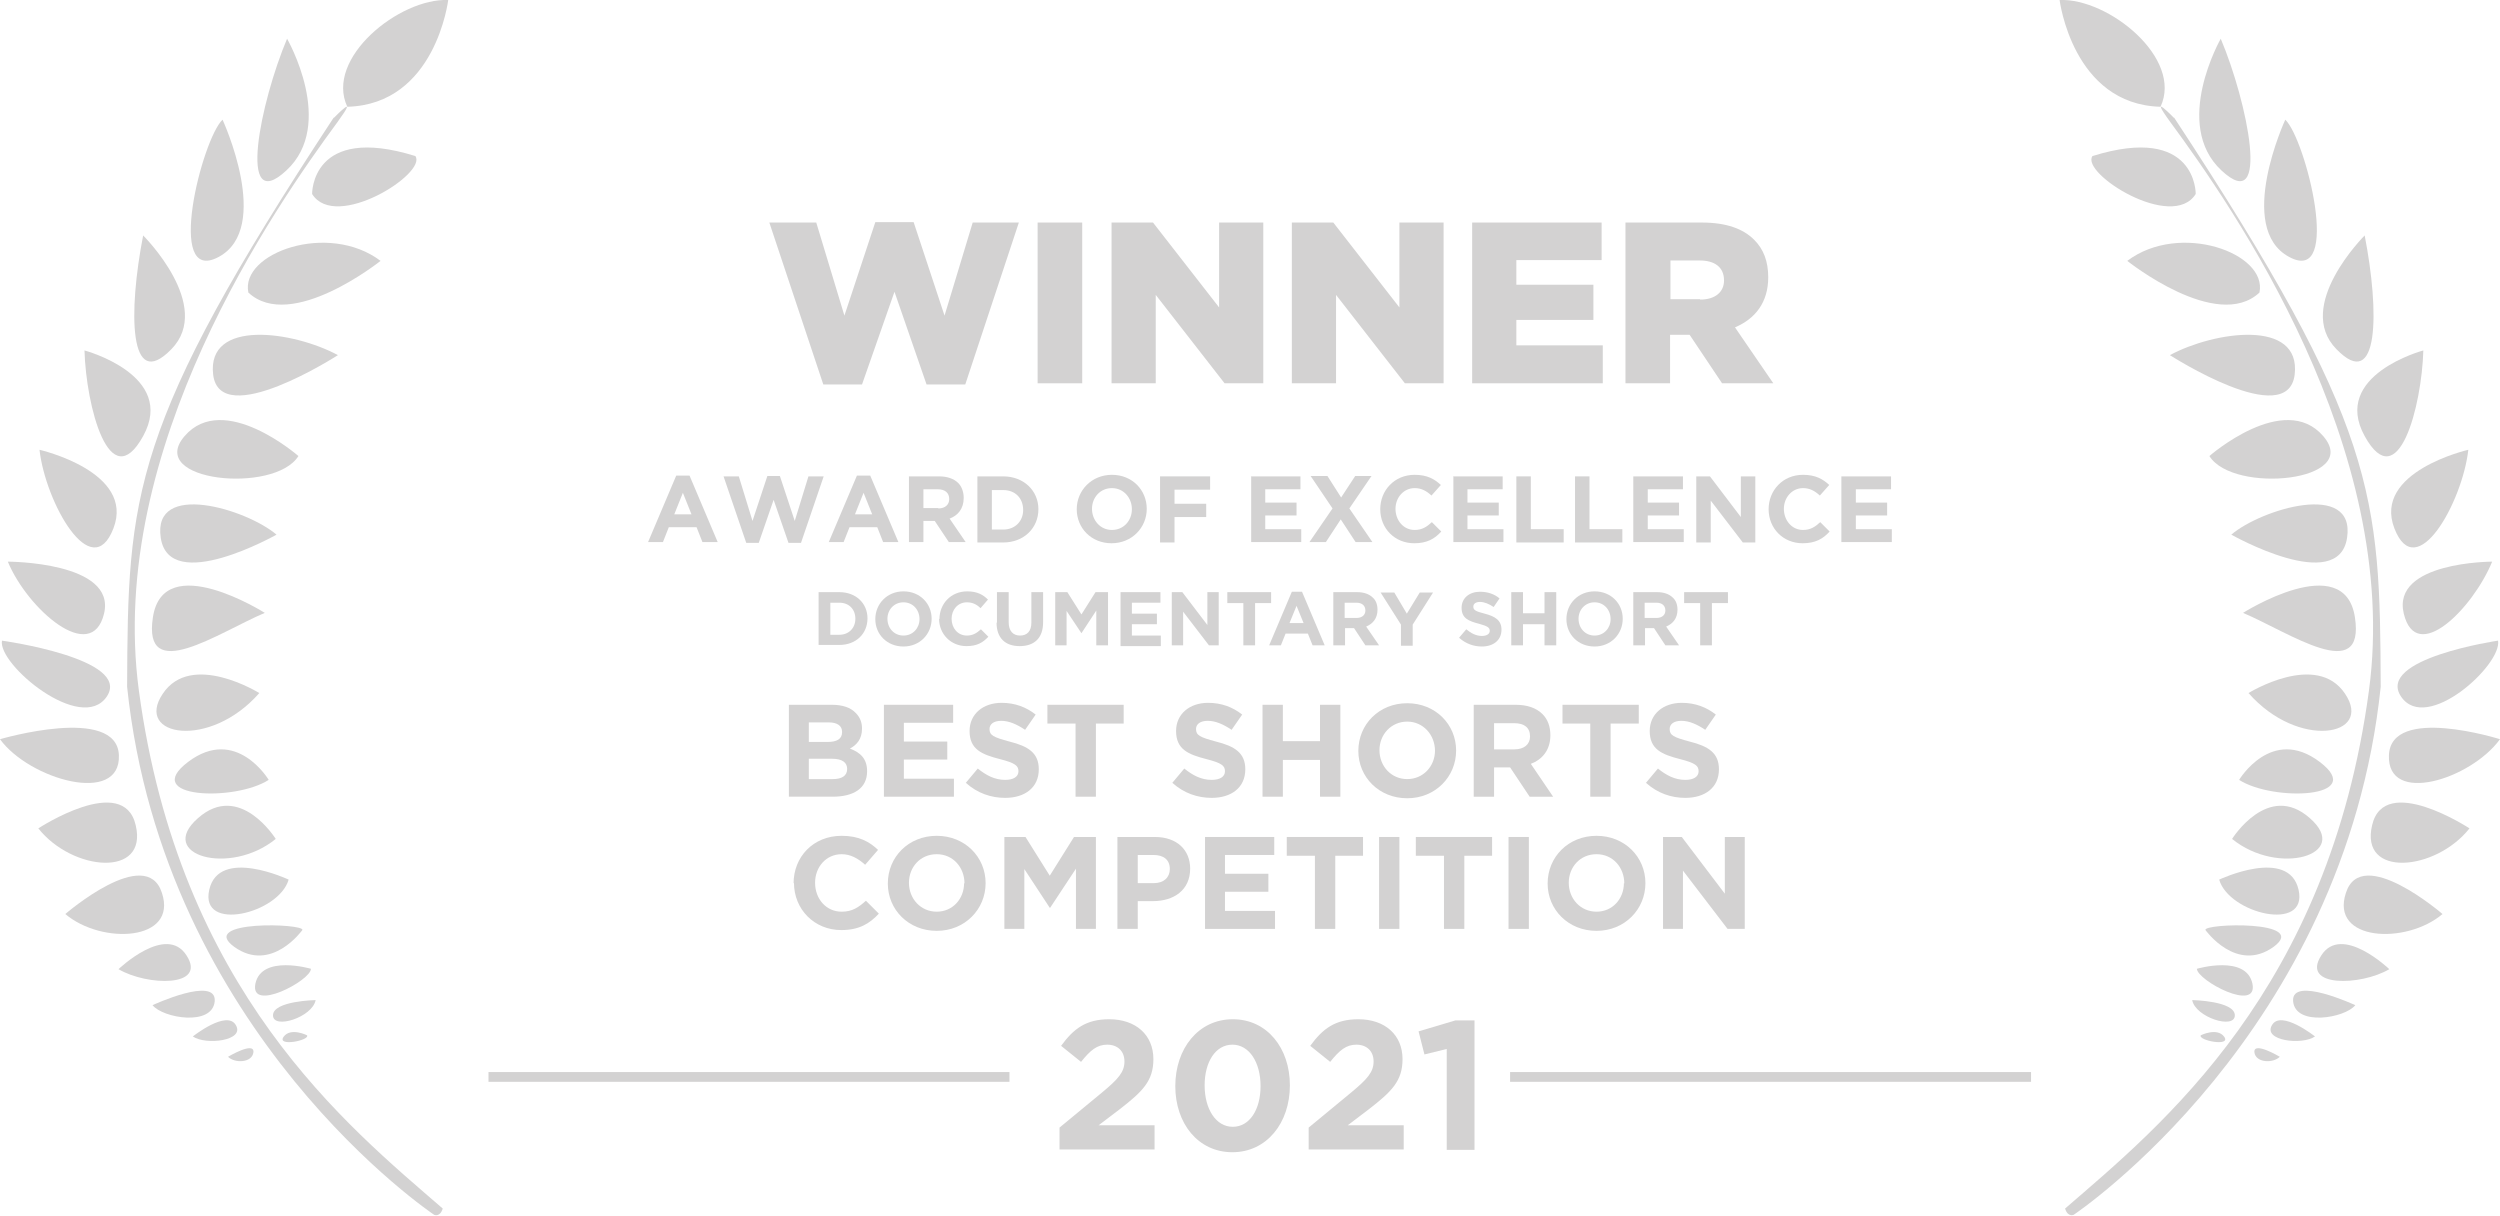<?xml version="1.0" encoding="UTF-8"?>
<svg xmlns="http://www.w3.org/2000/svg" id="Layer_2" viewBox="0 0 63.92 31.08">
  <defs>
    <style>.cls-1{fill:#d3d2d2;}</style>
  </defs>
  <g id="Layer_1-2">
    <path class="cls-1" d="m11.46,0s-.32,2.67-2.58,2.73C8.3,1.49,10.21-.05,11.46,0h0Z"></path>
    <path class="cls-1" d="m7.98,4.96s-.03-1.8,2.64-.97c.31.44-2.04,1.93-2.64.97h0Z"></path>
    <path class="cls-1" d="m7.34.99s1.26,2.19-.02,3.37c-1.27,1.18-.66-1.76.02-3.37h0Z"></path>
    <path class="cls-1" d="m9.73,6.67s-2.29,1.83-3.38.81c-.21-1.01,2.04-1.82,3.38-.81h0Z"></path>
    <path class="cls-1" d="m5.69,3.06s1.28,2.77-.1,3.51c-1.38.74-.42-3.02.1-3.51h0Z"></path>
    <path class="cls-1" d="m8.54,3.01s.68-.7.09.11c-1.58,2.15-5.91,8.33-5.08,14.53,1.03,7.67,5.32,11.13,7.77,13.25-.07.23-.22.16-.22.16,0,0-6.92-4.62-7.85-13.5.02-4.92.08-6.64,5.28-14.55h0Z"></path>
    <path class="cls-1" d="m7.63,11.66s-1.91-1.67-2.91-.51c-1,1.16,2.3,1.49,2.91.51h0Z"></path>
    <path class="cls-1" d="m3.66,6.02s1.81,1.8.72,2.91c-1.09,1.12-1.1-.96-.72-2.91h0Z"></path>
    <path class="cls-1" d="m8.64,9.08s-3.01,1.94-3.19.5c-.17-1.44,2.06-1.11,3.19-.5h0Z"></path>
    <path class="cls-1" d="m2.16,8.96s2.36.63,1.5,2.19c-.86,1.56-1.46-.77-1.5-2.19h0Z"></path>
    <path class="cls-1" d="m7.73,23.78s-.79,1.11-1.74.43c-.95-.69,1.82-.6,1.74-.43h0Z"></path>
    <path class="cls-1" d="m7.07,13.67s-2.74,1.55-2.96.08c-.22-1.47,2.2-.73,2.96-.08h0Z"></path>
    <path class="cls-1" d="m1.01,11.5s2.45.56,1.89,2.01c-.56,1.45-1.74-.67-1.89-2.01h0Z"></path>
    <path class="cls-1" d="m6.77,15.67s-2.59-1.64-2.86.11c-.27,1.75,1.68.39,2.86-.11h0Z"></path>
    <path class="cls-1" d="m.2,14.36s2.78,0,2.46,1.33c-.32,1.32-1.96-.12-2.46-1.33H.2Z"></path>
    <path class="cls-1" d="m.05,16.38s3.33.46,2.68,1.43c-.65.96-2.79-.82-2.68-1.43H.05Z"></path>
    <path class="cls-1" d="m6.63,17.72s-1.74-1.08-2.47.02c-.73,1.09,1.2,1.43,2.47-.02h0Z"></path>
    <path class="cls-1" d="m0,18.9s2.99-.88,3.04.41c.05,1.29-2.29.62-3.04-.41h0Z"></path>
    <path class="cls-1" d="m6.87,19.94s-.83-1.39-2.06-.46c-1.23.93,1.19,1.02,2.06.46h0Z"></path>
    <path class="cls-1" d="m.98,21.18s2.18-1.43,2.49-.08c.32,1.35-1.62,1.18-2.49.08h0Z"></path>
    <path class="cls-1" d="m7.05,21.45s-.92-1.48-1.99-.53c-1.07.94.81,1.49,1.99.53h0Z"></path>
    <path class="cls-1" d="m1.67,23.37s2.07-1.79,2.47-.54c.41,1.24-1.54,1.33-2.47.54h0Z"></path>
    <path class="cls-1" d="m7.38,22.49s-1.78-.84-2.03.26c-.25,1.1,1.78.61,2.03-.26h0Z"></path>
    <path class="cls-1" d="m3.03,24.78s1.22-1.17,1.74-.35c.53.82-1.01.78-1.74.35h0Z"></path>
    <path class="cls-1" d="m7.95,24.77s-1.26-.37-1.42.38c-.15.75,1.42-.08,1.42-.38h0Z"></path>
    <path class="cls-1" d="m3.9,25.7s1.64-.76,1.59-.1c-.06.65-1.33.43-1.59.1h0Z"></path>
    <path class="cls-1" d="m8.07,25.57s-1.09.02-1.09.39c0,.37,1.01.05,1.09-.39h0Z"></path>
    <path class="cls-1" d="m4.93,26.5s.87-.69,1.1-.29c.24.4-.77.52-1.1.29h0Z"></path>
    <path class="cls-1" d="m5.83,27.02s.67-.4.65-.12c-.03.28-.48.29-.65.12h0Z"></path>
    <path class="cls-1" d="m7.85,26.47s-.42-.21-.6.04c-.18.26.68.09.6-.04h0Z"></path>
    <path class="cls-1" d="m52.66,0s.33,2.67,2.58,2.73C55.82,1.49,53.91-.05,52.66,0h0Z"></path>
    <path class="cls-1" d="m56.14,4.96s.03-1.8-2.64-.97c-.31.44,2.04,1.93,2.64.97h0Z"></path>
    <path class="cls-1" d="m56.78.99s-1.25,2.19.02,3.37c1.27,1.18.66-1.76-.02-3.37h0Z"></path>
    <path class="cls-1" d="m54.39,6.67s2.29,1.83,3.38.81c.21-1.01-2.04-1.82-3.38-.81h0Z"></path>
    <path class="cls-1" d="m58.43,3.06s-1.28,2.77.1,3.51c1.37.74.42-3.02-.1-3.51h0Z"></path>
    <path class="cls-1" d="m55.58,3.01s-.68-.7-.09.11c1.58,2.15,5.91,8.33,5.08,14.53-1.03,7.67-5.32,11.13-7.77,13.25.07.23.22.16.22.16,0,0,6.92-4.62,7.85-13.5-.02-4.92-.08-6.64-5.28-14.55h0Z"></path>
    <path class="cls-1" d="m56.49,11.66s1.91-1.67,2.91-.51c1,1.16-2.3,1.49-2.91.51h0Z"></path>
    <path class="cls-1" d="m60.46,6.02s-1.81,1.8-.72,2.91c1.09,1.12,1.1-.96.72-2.91h0Z"></path>
    <path class="cls-1" d="m55.48,9.08s3.01,1.94,3.19.5c.17-1.44-2.06-1.11-3.19-.5h0Z"></path>
    <path class="cls-1" d="m61.96,8.96s-2.36.63-1.5,2.19c.86,1.56,1.46-.77,1.5-2.19h0Z"></path>
    <path class="cls-1" d="m56.39,23.78s.79,1.11,1.74.43c.94-.69-1.82-.6-1.74-.43h0Z"></path>
    <path class="cls-1" d="m57.05,13.67s2.74,1.55,2.96.08c.22-1.47-2.2-.73-2.96-.08h0Z"></path>
    <path class="cls-1" d="m63.11,11.5s-2.45.56-1.89,2.01c.56,1.45,1.74-.67,1.89-2.01h0Z"></path>
    <path class="cls-1" d="m57.35,15.67s2.59-1.64,2.86.11c.27,1.75-1.68.39-2.86-.11h0Z"></path>
    <path class="cls-1" d="m63.72,14.36s-2.58,0-2.26,1.33c.32,1.32,1.76-.12,2.26-1.33h0Z"></path>
    <path class="cls-1" d="m63.87,16.38s-3.13.46-2.48,1.43c.65.96,2.59-.82,2.48-1.43h0Z"></path>
    <path class="cls-1" d="m57.49,17.72s1.74-1.08,2.47.02c.73,1.09-1.2,1.43-2.47-.02h0Z"></path>
    <path class="cls-1" d="m63.92,18.9s-2.79-.88-2.84.41c-.05,1.29,2.09.62,2.84-.41h0Z"></path>
    <path class="cls-1" d="m57.25,19.94s.83-1.39,2.06-.46c1.23.93-1.19,1.02-2.06.46h0Z"></path>
    <path class="cls-1" d="m63.14,21.18s-2.18-1.43-2.49-.08c-.32,1.35,1.62,1.18,2.49.08h0Z"></path>
    <path class="cls-1" d="m57.07,21.45s.92-1.48,1.99-.53c1.07.94-.81,1.49-1.99.53h0Z"></path>
    <path class="cls-1" d="m62.45,23.37s-2.07-1.79-2.47-.54c-.41,1.24,1.54,1.33,2.47.54h0Z"></path>
    <path class="cls-1" d="m56.74,22.49s1.78-.84,2.03.26c.25,1.1-1.78.61-2.03-.26h0Z"></path>
    <path class="cls-1" d="m61.09,24.78s-1.22-1.17-1.74-.35c-.53.82,1.01.78,1.74.35h0Z"></path>
    <path class="cls-1" d="m56.17,24.77s1.26-.37,1.42.38c.15.75-1.41-.08-1.42-.38h0Z"></path>
    <path class="cls-1" d="m60.22,25.7s-1.64-.76-1.59-.1c.06.65,1.33.43,1.59.1h0Z"></path>
    <path class="cls-1" d="m56.05,25.57s1.09.02,1.09.39c0,.37-1.01.05-1.09-.39h0Z"></path>
    <path class="cls-1" d="m59.19,26.5s-.87-.69-1.1-.29c-.24.4.77.52,1.1.29h0Z"></path>
    <path class="cls-1" d="m58.29,27.02s-.67-.4-.65-.12c.03.28.48.29.65.12h0Z"></path>
    <path class="cls-1" d="m56.27,26.47s.42-.21.6.04c.18.26-.68.09-.6-.04h0Z"></path>
    <path class="cls-1" d="m51.93,27.66h-13.32v-.25h13.32v.25Zm-26.12,0h-13.32v-.25h13.32v.25Z"></path>
    <path class="cls-1" d="m19.67,5.69h1.2l.72,2.38.79-2.39h.98l.79,2.39.72-2.38h1.18l-1.37,4.14h-.99l-.82-2.37-.83,2.37h-.99l-1.38-4.14Z"></path>
    <path class="cls-1" d="m26.53,5.69h1.14v4.11h-1.14v-4.11Z"></path>
    <path class="cls-1" d="m28.42,5.69h1.06l1.69,2.17v-2.17h1.13v4.11h-.99l-1.76-2.26v2.26h-1.13v-4.11Z"></path>
    <path class="cls-1" d="m33.03,5.69h1.06l1.69,2.17v-2.17h1.13v4.11h-.99l-1.76-2.26v2.26h-1.13v-4.11Z"></path>
    <path class="cls-1" d="m37.64,5.69h3.31v.96h-2.18v.63h1.97v.9h-1.97v.65h2.21v.97h-3.34v-4.11Z"></path>
    <path class="cls-1" d="m41.57,5.69h1.94c.63,0,1.06.16,1.34.44.24.24.36.55.36.96h0c0,.64-.33,1.06-.85,1.28l.98,1.43h-1.31l-.83-1.24h-.5v1.24h-1.14v-4.11Zm1.9,1.97c.38,0,.61-.19.61-.49h0c0-.34-.24-.51-.62-.51h-.75v.99h.76Z"></path>
    <path class="cls-1" d="m27.09,28.83l1.09-.9c.41-.34.57-.52.57-.79s-.18-.43-.44-.43-.43.14-.67.44l-.51-.41c.32-.44.64-.68,1.23-.68.68,0,1.13.4,1.13,1.02h0c0,.56-.28.83-.86,1.28l-.54.41h1.43v.62h-2.43v-.57Z"></path>
    <path class="cls-1" d="m30.05,27.77h0c0-.96.59-1.71,1.47-1.71s1.46.74,1.46,1.69h0c0,.96-.59,1.71-1.47,1.71s-1.46-.74-1.46-1.69Zm2.18,0h0c0-.61-.29-1.06-.72-1.06s-.71.44-.71,1.04h0c0,.61.29,1.06.72,1.06s.71-.44.71-1.04Z"></path>
    <path class="cls-1" d="m33.46,28.83l1.09-.9c.41-.34.57-.52.57-.79s-.18-.43-.44-.43-.43.14-.67.44l-.51-.41c.32-.44.64-.68,1.23-.68.68,0,1.13.4,1.13,1.02h0c0,.56-.28.83-.86,1.28l-.54.41h1.43v.62h-2.43v-.57Z"></path>
    <path class="cls-1" d="m36.99,26.82l-.57.14-.15-.59.94-.28h.49v3.31h-.71v-2.58Z"></path>
    <path class="cls-1" d="m20.18,18.02h1.09c.27,0,.48.07.61.21.11.11.16.24.16.4h0c0,.27-.14.42-.31.51.27.1.44.26.44.58h0c0,.44-.35.65-.88.65h-1.12v-2.35Zm1.35.69c0-.15-.12-.24-.34-.24h-.51v.5h.48c.23,0,.37-.07.37-.25h0Zm-.25.69h-.6v.52h.61c.23,0,.37-.08.37-.26h0c0-.16-.12-.26-.38-.26Z"></path>
    <path class="cls-1" d="m22.6,18.02h1.77v.46h-1.26v.48h1.11v.46h-1.11v.49h1.28v.46h-1.79v-2.35Z"></path>
    <path class="cls-1" d="m24.69,20.02l.31-.37c.21.17.43.29.7.29.21,0,.34-.08.34-.22h0c0-.14-.08-.21-.47-.31-.47-.12-.78-.25-.78-.72h0c0-.43.34-.72.82-.72.34,0,.63.11.87.3l-.27.39c-.21-.14-.41-.23-.61-.23s-.3.09-.3.21h0c0,.16.1.21.51.32.48.12.75.29.75.71h0c0,.47-.36.73-.86.73-.36,0-.71-.12-1-.38Z"></path>
    <path class="cls-1" d="m27.49,18.5h-.71v-.48h1.95v.48h-.71v1.87h-.52v-1.87Z"></path>
    <path class="cls-1" d="m29.97,20.02l.31-.37c.21.17.43.29.7.29.21,0,.34-.08.34-.22h0c0-.14-.08-.21-.47-.31-.47-.12-.78-.25-.78-.72h0c0-.43.34-.72.82-.72.34,0,.63.11.87.3l-.27.39c-.21-.14-.41-.23-.61-.23s-.3.09-.3.21h0c0,.16.1.21.51.32.48.12.75.29.75.71h0c0,.47-.36.73-.86.73-.36,0-.71-.12-1-.38Z"></path>
    <path class="cls-1" d="m32.28,18.02h.52v.93h.95v-.93h.52v2.35h-.52v-.94h-.95v.94h-.52v-2.35Z"></path>
    <path class="cls-1" d="m34.73,19.2h0c0-.68.53-1.22,1.25-1.22s1.25.54,1.25,1.21h0c0,.67-.53,1.22-1.25,1.22s-1.25-.54-1.25-1.21Zm1.96,0h0c0-.41-.3-.75-.71-.75s-.71.33-.71.73h0c0,.41.3.74.71.74s.71-.33.71-.73Z"></path>
    <path class="cls-1" d="m37.68,18.02h1.07c.3,0,.53.08.69.24.13.13.2.31.2.54h0c0,.38-.21.62-.5.73l.57.84h-.6l-.5-.75h-.41v.75h-.52v-2.35Zm1.04,1.14c.25,0,.4-.13.4-.33h0c0-.23-.15-.34-.41-.34h-.51v.67h.52Z"></path>
    <path class="cls-1" d="m40.66,18.5h-.71v-.48h1.95v.48h-.72v1.87h-.52v-1.87Z"></path>
    <path class="cls-1" d="m42.08,20.02l.31-.37c.21.17.43.29.7.29.21,0,.34-.08.34-.22h0c0-.14-.08-.21-.47-.31-.47-.12-.78-.25-.78-.72h0c0-.43.34-.72.82-.72.34,0,.63.11.87.3l-.27.39c-.21-.14-.41-.23-.61-.23s-.3.09-.3.21h0c0,.16.1.21.51.32.48.12.75.29.75.71h0c0,.47-.36.73-.86.73-.36,0-.71-.12-1-.38Z"></path>
    <path class="cls-1" d="m20.29,22.59h0c0-.68.5-1.22,1.23-1.22.44,0,.71.15.93.36l-.33.38c-.18-.16-.37-.27-.6-.27-.4,0-.68.33-.68.73h0c0,.41.28.74.68.74.27,0,.43-.11.62-.28l.33.33c-.24.26-.51.42-.96.42-.69,0-1.21-.53-1.21-1.21Z"></path>
    <path class="cls-1" d="m22.7,22.59h0c0-.68.53-1.22,1.25-1.22s1.25.54,1.25,1.21h0c0,.67-.53,1.22-1.25,1.22s-1.25-.54-1.25-1.21Zm1.96,0h0c0-.41-.29-.75-.71-.75s-.71.33-.71.73h0c0,.41.3.74.71.74s.7-.33.7-.73Z"></path>
    <path class="cls-1" d="m25.66,21.4h.56l.62.99.62-.99h.56v2.35h-.51v-1.54l-.66,1h-.01l-.65-.99v1.53h-.51v-2.35Z"></path>
    <path class="cls-1" d="m28.57,21.4h.96c.56,0,.9.33.9.81h0c0,.55-.42.83-.95.83h-.39v.71h-.52v-2.35Zm.93,1.18c.26,0,.41-.15.41-.36h0c0-.24-.16-.36-.42-.36h-.4v.72h.41Z"></path>
    <path class="cls-1" d="m30.81,21.4h1.77v.46h-1.26v.48h1.11v.46h-1.11v.49h1.28v.46h-1.79v-2.35Z"></path>
    <path class="cls-1" d="m33.61,21.88h-.71v-.48h1.95v.48h-.71v1.87h-.52v-1.87Z"></path>
    <path class="cls-1" d="m35.26,21.4h.52v2.35h-.52v-2.35Z"></path>
    <path class="cls-1" d="m36.91,21.88h-.71v-.48h1.95v.48h-.71v1.87h-.52v-1.87Z"></path>
    <path class="cls-1" d="m38.57,21.4h.52v2.35h-.52v-2.35Z"></path>
    <path class="cls-1" d="m39.57,22.59h0c0-.68.53-1.22,1.25-1.22s1.25.54,1.25,1.21h0c0,.67-.53,1.22-1.25,1.22s-1.25-.54-1.25-1.21Zm1.96,0h0c0-.41-.29-.75-.71-.75s-.71.33-.71.73h0c0,.41.3.74.71.74s.7-.33.7-.73Z"></path>
    <path class="cls-1" d="m42.52,21.4h.48l1.1,1.45v-1.45h.51v2.35h-.44l-1.14-1.49v1.49h-.51v-2.35Z"></path>
    <path class="cls-1" d="m20.93,15.14h.53c.43,0,.72.29.72.67h0c0,.39-.29.68-.72.68h-.53v-1.36Zm.3.27v.82h.23c.24,0,.41-.17.41-.41h0c0-.24-.16-.41-.41-.41h-.23Z"></path>
    <path class="cls-1" d="m22.38,15.83h0c0-.39.3-.71.72-.71s.72.31.72.7h0c0,.39-.3.71-.72.71s-.72-.31-.72-.7Zm1.13,0h0c0-.24-.17-.43-.41-.43s-.41.19-.41.42h0c0,.24.17.43.41.43s.41-.19.41-.42Z"></path>
    <path class="cls-1" d="m24.02,15.83h0c0-.39.29-.71.71-.71.26,0,.41.09.53.21l-.19.22c-.1-.1-.21-.15-.35-.15-.23,0-.39.19-.39.42h0c0,.24.16.43.39.43.15,0,.25-.06.36-.16l.19.19c-.14.15-.29.24-.56.24-.4,0-.7-.31-.7-.7Z"></path>
    <path class="cls-1" d="m25.49,15.92v-.78h.3v.77c0,.22.11.34.29.34s.29-.11.29-.33v-.78h.3v.77c0,.41-.23.61-.6.61s-.59-.21-.59-.6Z"></path>
    <path class="cls-1" d="m26.97,15.14h.32l.36.57.36-.57h.32v1.36h-.3v-.89l-.38.58h0l-.38-.57v.88h-.29v-1.36Z"></path>
    <path class="cls-1" d="m28.65,15.14h1.02v.27h-.73v.28h.64v.27h-.64v.29h.74v.27h-1.03v-1.36Z"></path>
    <path class="cls-1" d="m29.95,15.14h.28l.64.84v-.84h.29v1.36h-.25l-.66-.86v.86h-.29v-1.36Z"></path>
    <path class="cls-1" d="m31.79,15.42h-.41v-.28h1.12v.28h-.41v1.08h-.3v-1.08Z"></path>
    <path class="cls-1" d="m33.02,15.13h.27l.58,1.37h-.31l-.12-.3h-.57l-.12.3h-.3l.58-1.37Zm.31.8l-.18-.44-.18.44h.36Z"></path>
    <path class="cls-1" d="m34.08,15.14h.62c.17,0,.31.05.4.14.08.07.12.18.12.31h0c0,.22-.12.36-.29.43l.33.48h-.35l-.29-.44h-.23v.44h-.3v-1.36Zm.6.66c.15,0,.23-.08.23-.19h0c0-.13-.09-.2-.23-.2h-.3v.39h.3Z"></path>
    <path class="cls-1" d="m35.82,15.97l-.52-.82h.35l.32.54.33-.54h.34l-.52.82v.54h-.3v-.54Z"></path>
    <path class="cls-1" d="m37.31,16.3l.18-.21c.12.1.25.17.4.17.12,0,.2-.05.2-.13h0c0-.08-.05-.12-.27-.18-.27-.07-.45-.14-.45-.41h0c0-.25.2-.41.47-.41.2,0,.37.06.5.17l-.15.22c-.12-.08-.24-.13-.35-.13s-.17.05-.17.12h0c0,.09.06.12.29.18.27.07.43.17.43.41h0c0,.27-.21.43-.5.43-.21,0-.41-.07-.58-.22Z"></path>
    <path class="cls-1" d="m38.64,15.14h.3v.54h.55v-.54h.3v1.36h-.3v-.54h-.55v.54h-.3v-1.36Z"></path>
    <path class="cls-1" d="m40.05,15.83h0c0-.39.3-.71.72-.71s.72.31.72.7h0c0,.39-.3.71-.72.71s-.72-.31-.72-.7Zm1.13,0h0c0-.24-.17-.43-.41-.43s-.41.19-.41.42h0c0,.24.17.43.41.43s.41-.19.41-.42Z"></path>
    <path class="cls-1" d="m41.75,15.14h.62c.17,0,.31.05.4.14.08.07.12.18.12.31h0c0,.22-.12.36-.29.43l.33.48h-.35l-.29-.44h-.23v.44h-.3v-1.36Zm.6.66c.15,0,.23-.08.23-.19h0c0-.13-.09-.2-.23-.2h-.3v.39h.3Z"></path>
    <path class="cls-1" d="m43.47,15.42h-.41v-.28h1.12v.28h-.41v1.08h-.3v-1.08Z"></path>
    <path class="cls-1" d="m17.29,12.16h.34l.72,1.7h-.39l-.15-.38h-.71l-.15.38h-.38l.72-1.7Zm.39.99l-.22-.55-.22.55h.45Z"></path>
    <path class="cls-1" d="m18.49,12.18h.4l.35,1.14.38-1.15h.32l.38,1.15.35-1.14h.39l-.58,1.7h-.32l-.38-1.1-.38,1.1h-.32l-.58-1.7Z"></path>
    <path class="cls-1" d="m21.91,12.16h.34l.72,1.7h-.39l-.15-.38h-.71l-.15.38h-.38l.72-1.7Zm.39.99l-.22-.55-.22.55h.45Z"></path>
    <path class="cls-1" d="m23.24,12.18h.77c.21,0,.38.06.49.17.09.09.14.23.14.38h0c0,.28-.15.45-.36.53l.41.6h-.43l-.36-.54h-.29v.54h-.37v-1.69Zm.75.82c.18,0,.28-.1.28-.24h0c0-.16-.11-.25-.29-.25h-.37v.48h.38Z"></path>
    <path class="cls-1" d="m24.99,12.18h.66c.53,0,.9.37.9.84h0c0,.48-.37.85-.9.85h-.66v-1.69Zm.37.34v1.02h.29c.3,0,.51-.21.51-.5h0c0-.3-.2-.51-.51-.51h-.29Z"></path>
    <path class="cls-1" d="m27.53,13.02h0c0-.48.38-.88.9-.88s.89.39.89.87h0c0,.48-.38.88-.9.88s-.89-.39-.89-.87Zm1.41,0h0c0-.29-.21-.54-.51-.54s-.51.24-.51.53h0c0,.29.21.54.51.54s.51-.24.51-.53Z"></path>
    <path class="cls-1" d="m29.66,12.18h1.28v.34h-.91v.36h.81v.34h-.81v.65h-.37v-1.69Z"></path>
    <path class="cls-1" d="m31.98,12.18h1.27v.33h-.9v.34h.8v.33h-.8v.35h.92v.33h-1.28v-1.69Z"></path>
    <path class="cls-1" d="m35.06,12.18l-.56.82.59.86h-.43l-.38-.58-.38.58h-.42l.59-.86-.56-.83h.43l.35.55.36-.55h.42Z"></path>
    <path class="cls-1" d="m35.29,13.02h0c0-.48.36-.88.88-.88.32,0,.51.11.67.26l-.24.27c-.13-.12-.26-.19-.43-.19-.28,0-.49.24-.49.53h0c0,.29.2.54.49.54.19,0,.31-.08.44-.2l.24.24c-.17.19-.37.3-.69.3-.5,0-.87-.38-.87-.87Z"></path>
    <path class="cls-1" d="m37.15,12.18h1.27v.33h-.9v.34h.8v.33h-.8v.35h.92v.33h-1.28v-1.69Z"></path>
    <path class="cls-1" d="m38.77,12.18h.37v1.35h.84v.34h-1.21v-1.69Z"></path>
    <path class="cls-1" d="m40.27,12.18h.37v1.35h.84v.34h-1.21v-1.69Z"></path>
    <path class="cls-1" d="m41.76,12.18h1.27v.33h-.9v.34h.8v.33h-.8v.35h.92v.33h-1.29v-1.69Z"></path>
    <path class="cls-1" d="m43.38,12.18h.34l.79,1.04v-1.04h.37v1.69h-.32l-.82-1.07v1.07h-.37v-1.69Z"></path>
    <path class="cls-1" d="m45.22,13.02h0c0-.48.36-.88.88-.88.32,0,.51.11.67.26l-.24.27c-.13-.12-.26-.19-.43-.19-.28,0-.49.24-.49.53h0c0,.29.2.54.49.54.19,0,.31-.08.44-.2l.24.24c-.17.19-.37.3-.69.3-.5,0-.87-.38-.87-.87Z"></path>
    <path class="cls-1" d="m47.08,12.18h1.27v.33h-.9v.34h.8v.33h-.8v.35h.92v.33h-1.29v-1.69Z"></path>
  </g>
</svg>
